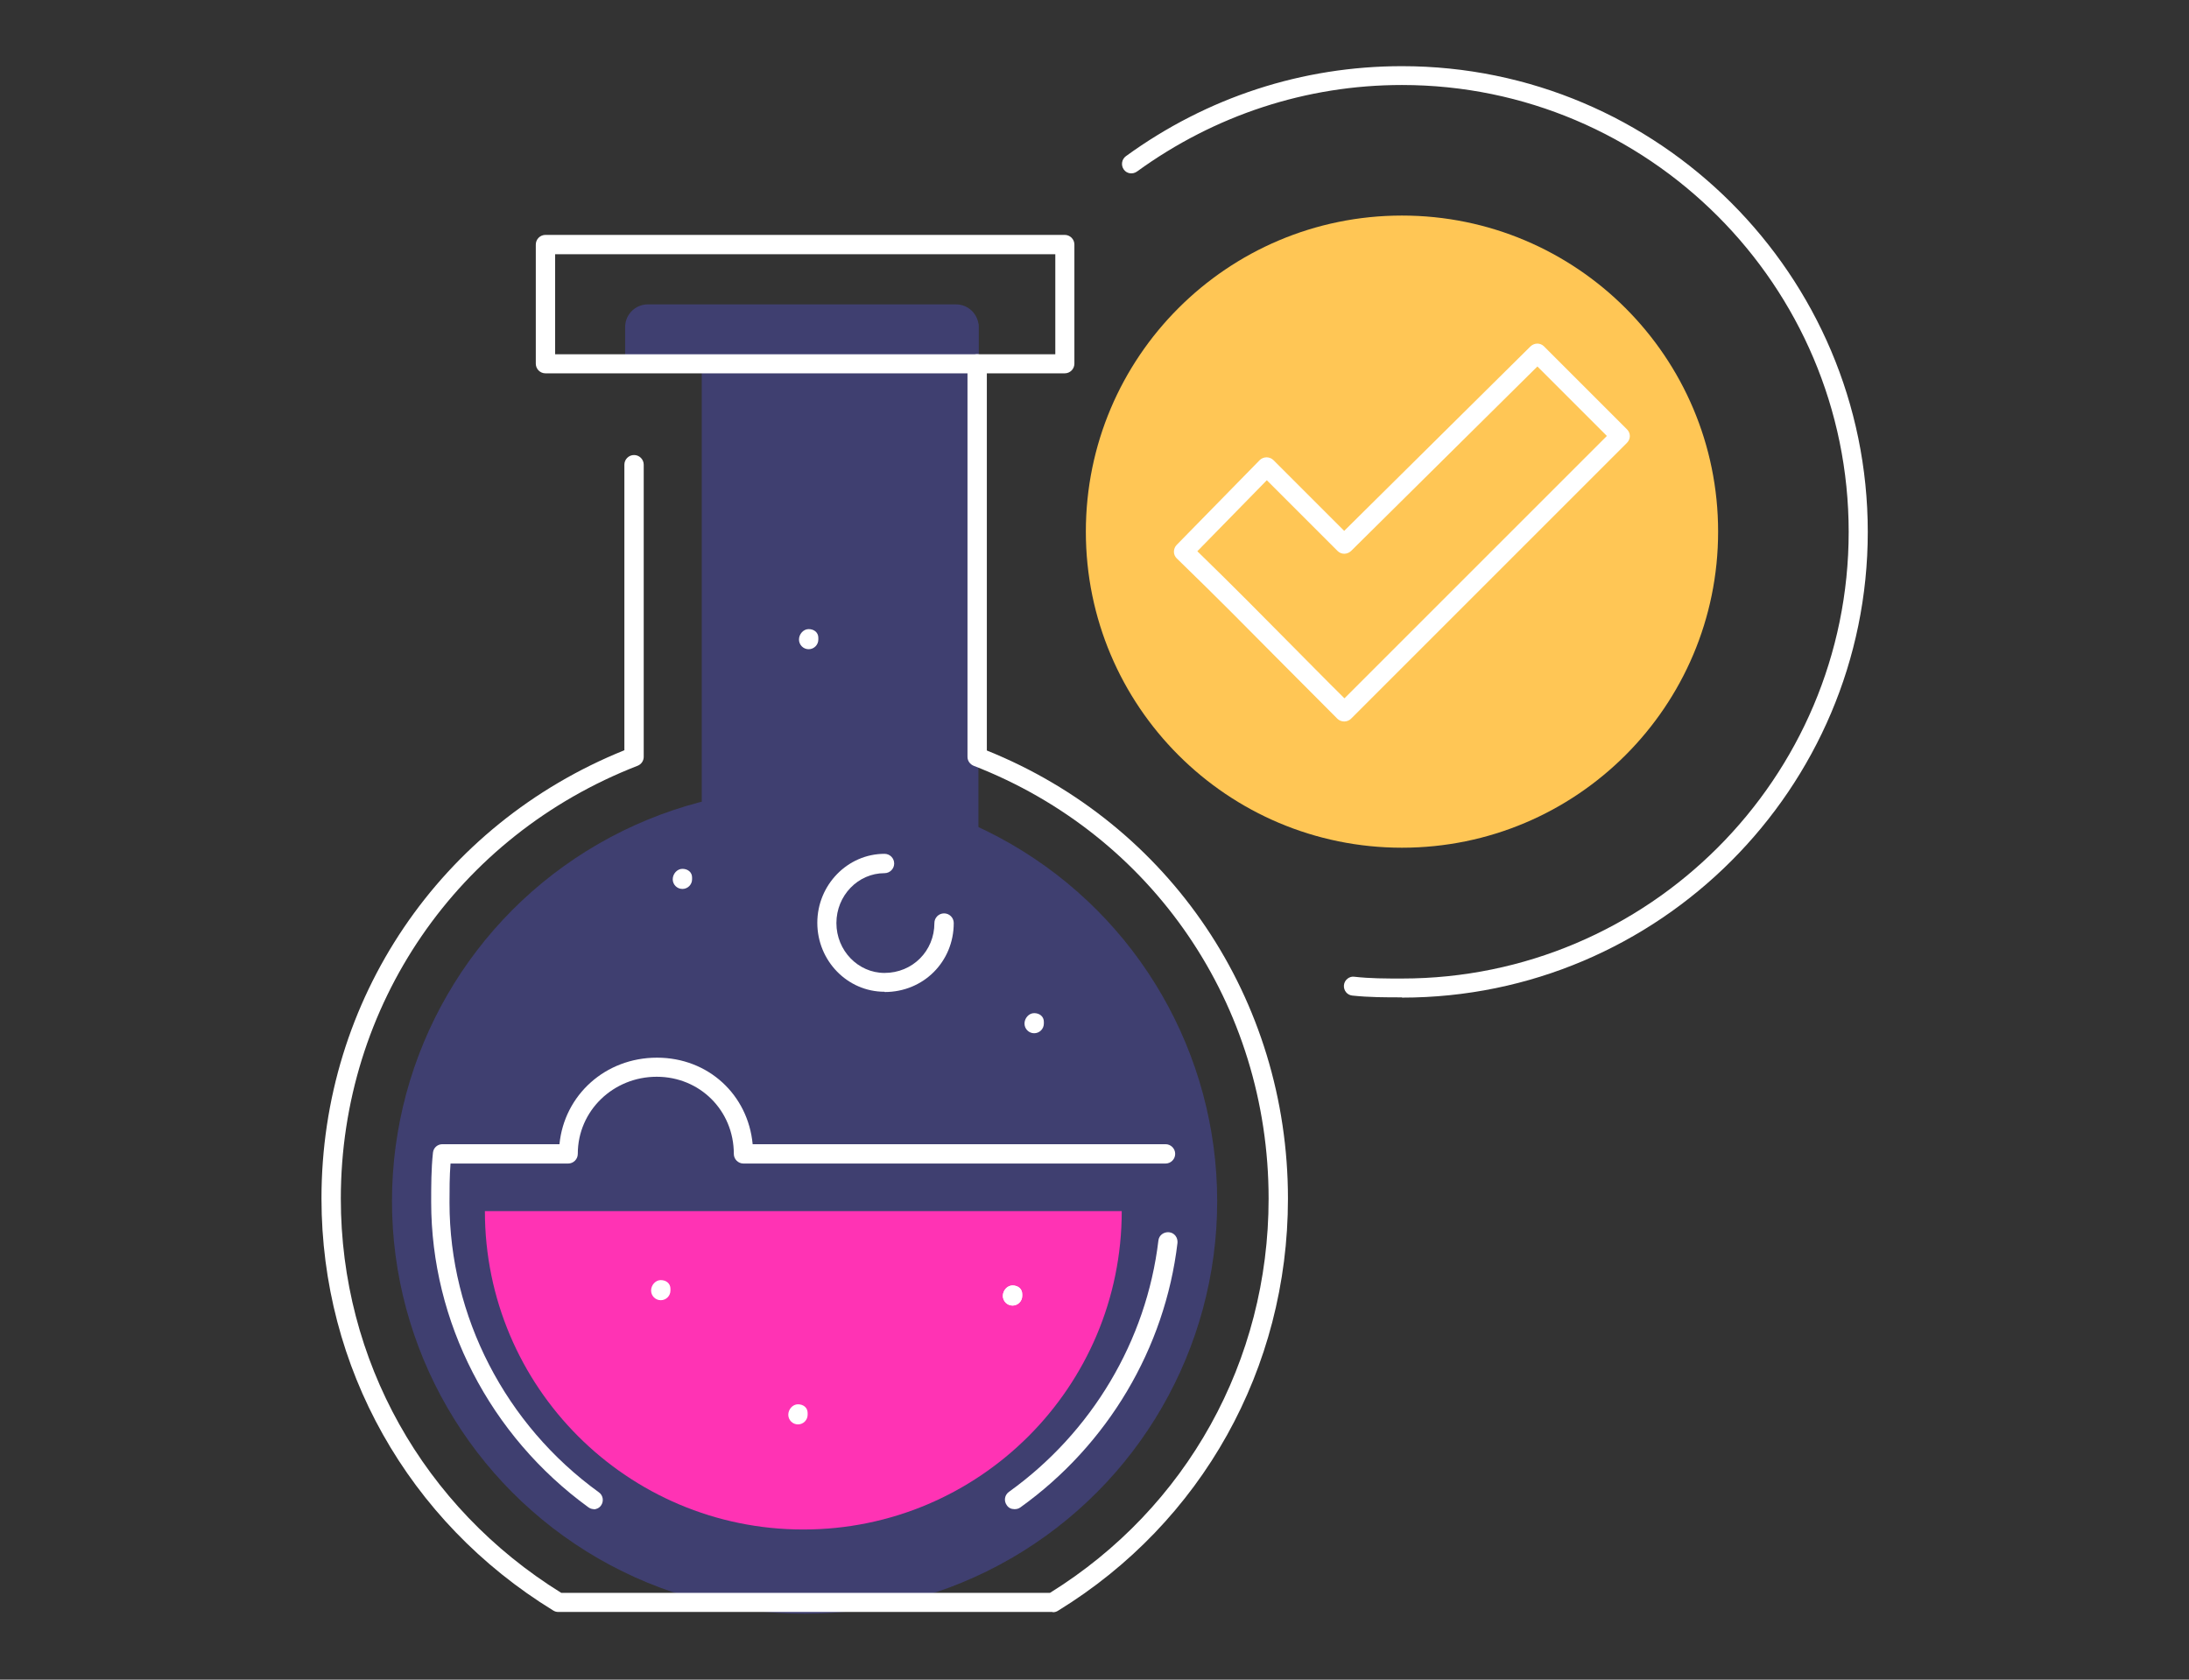 <?xml version="1.0" encoding="UTF-8"?>
<svg id="Layer_1" data-name="Layer 1" xmlns="http://www.w3.org/2000/svg" viewBox="0 0 86 66">
  <rect x="0" y="0" width="86" height="66" fill="#333333" stroke="none"/>
  <defs>
    <style>
      .cls-1 {
        fill: #3f3f70;
      }

      .cls-2 {
        fill: #fff;
      }

      .cls-3 {
        fill: #ffc655;
      }

      .cls-4 {
        fill: #ff33b4;
      }
    </style>
  </defs>
  <circle class="cls-3" cx="55.08" cy="20.89" r="12.42"/>
  <path class="cls-1" d="M25.44,11.96h12.12c.49,0,.89.4.89.89v1.45h-13.89v-1.45c0-.49.4-.89.89-.89Z"/>
  <circle class="cls-1" cx="31.61" cy="47.2" r="16.21"/>
  <rect class="cls-1" x="27.57" y="12.23" width="10.87" height="26.37" rx=".57" ry=".57"/>
  <path class="cls-4" d="M31.56,60.1c6.91,0,12.51-5.6,12.51-12.51h-25.02c0,6.91,5.6,12.51,12.51,12.51Z"/>
  <g>
    <path class="cls-2" d="M52.81,28.35c-.1,0-.2-.04-.27-.11-.94-.94-1.68-1.69-2.37-2.38-1.22-1.23-2.26-2.29-3.94-3.92-.07-.07-.11-.16-.11-.26s.04-.2.11-.27l3.26-3.33c.07-.07.17-.11.27-.11.1,0,.2.04.27.11l2.78,2.78,7.32-7.25c.15-.14.38-.15.53,0l3.26,3.26c.15.15.15.38,0,.53l-10.84,10.84c-.07.07-.17.11-.27.11ZM47.04,21.66c1.53,1.49,2.52,2.5,3.68,3.67.62.62,1.28,1.3,2.1,2.11l10.31-10.31-2.73-2.73-7.32,7.25c-.15.14-.38.15-.53,0l-2.78-2.78-2.73,2.79Z"/>
    <path class="cls-2" d="M55.08,39.19c-.64,0-1.29,0-1.95-.07-.21-.02-.35-.21-.33-.41.02-.21.22-.36.41-.33.62.07,1.23.07,1.87.07,9.68,0,17.55-7.87,17.55-17.55S64.75,3.34,55.08,3.34c-3.75,0-7.35,1.18-10.41,3.4-.17.12-.4.09-.52-.08-.12-.17-.08-.4.08-.52,3.19-2.32,6.94-3.54,10.85-3.54,10.09,0,18.3,8.21,18.3,18.3s-8.21,18.3-18.3,18.3Z"/>
    <path class="cls-2" d="M41.34,63.34h-19.41c-.07,0-.14-.02-.2-.06-5.7-3.5-9.1-9.55-9.1-16.19,0-7.81,4.66-14.69,11.9-17.61v-11.22c0-.21.17-.38.38-.38s.38.17.38.38v11.48c0,.15-.09.29-.24.35-7.08,2.75-11.66,9.42-11.66,17.01,0,6.34,3.23,12.12,8.66,15.49h19.2c5.38-3.34,8.59-9.12,8.59-15.49,0-7.6-4.55-14.28-11.59-17.01-.14-.06-.24-.19-.24-.35v-15.44c0-.21.17-.38.38-.38s.38.17.38.38v15.19c7.2,2.9,11.83,9.78,11.83,17.61,0,6.67-3.38,12.72-9.03,16.19-.06.04-.13.06-.2.06Z"/>
    <path class="cls-2" d="M41.83,14.67h-20.4c-.21,0-.38-.17-.38-.38v-4.68c0-.21.17-.38.38-.38h20.4c.21,0,.38.17.38.38v4.68c0,.21-.17.38-.38.38ZM21.81,13.92h19.65v-3.93h-19.65v3.93Z"/>
    <path class="cls-2" d="M23.34,59.3c-.08,0-.15-.02-.22-.07-3.87-2.81-6.18-7.29-6.18-11.99,0-.64,0-1.3.07-1.95.02-.19.18-.33.37-.33h4.6c.19-1.93,1.8-3.4,3.83-3.4s3.58,1.47,3.76,3.4h16.22c.21,0,.38.17.38.38s-.17.38-.38.38h-16.58c-.21,0-.38-.17-.38-.38,0-1.7-1.33-3.03-3.03-3.03s-3.1,1.33-3.1,3.03c0,.21-.17.38-.38.38h-4.62c-.04.51-.04,1.03-.04,1.54,0,4.46,2.19,8.72,5.87,11.38.17.12.2.36.08.52-.07.1-.19.15-.3.15Z"/>
    <path class="cls-2" d="M39.85,59.3c-.12,0-.23-.05-.3-.16-.12-.17-.08-.4.09-.52,3.26-2.34,5.4-5.94,5.87-9.87.02-.21.21-.35.42-.33.21.02.35.21.33.42-.49,4.14-2.74,7.93-6.17,10.39-.07.05-.14.07-.22.07Z"/>
    <path class="cls-2" d="M39.78,51.3c-.21,0-.38-.17-.38-.38s.17-.41.38-.41.38.13.38.34v.07c0,.21-.17.38-.38.38Z"/>
    <path class="cls-2" d="M31.35,55.97c-.21,0-.38-.17-.38-.38s.17-.41.38-.41.38.13.38.34v.07c0,.21-.17.38-.38.38Z"/>
    <path class="cls-2" d="M25.96,51.09c-.21,0-.38-.17-.38-.38s.17-.41.38-.41.38.13.38.34v.07c0,.21-.17.38-.38.38Z"/>
    <path class="cls-2" d="M34.75,38.97c-1.46,0-2.64-1.22-2.64-2.71s1.19-2.71,2.64-2.71c.21,0,.38.17.38.38s-.17.38-.38.38c-1.04,0-1.89.88-1.89,1.96s.85,1.96,1.89,1.96c1.1,0,1.96-.86,1.96-1.96,0-.21.17-.38.38-.38s.38.17.38.38c0,1.52-1.19,2.71-2.71,2.71Z"/>
    <path class="cls-2" d="M39.78,51.3c-.21,0-.38-.17-.38-.38s.17-.41.38-.41.38.13.38.34v.07c0,.21-.17.38-.38.38Z"/>
    <path class="cls-2" d="M40.63,40.6c-.21,0-.38-.17-.38-.38s.17-.41.38-.41.38.13.38.34v.07c0,.21-.17.38-.38.38Z"/>
    <path class="cls-2" d="M26.81,34.93c-.21,0-.38-.17-.38-.38s.17-.41.38-.41.38.13.38.34v.07c0,.21-.17.38-.38.38Z"/>
    <path class="cls-2" d="M31.77,25.51c-.21,0-.38-.17-.38-.38s.17-.41.38-.41.38.13.38.34v.07c0,.21-.17.38-.38.38Z"/>
  </g>
</svg>